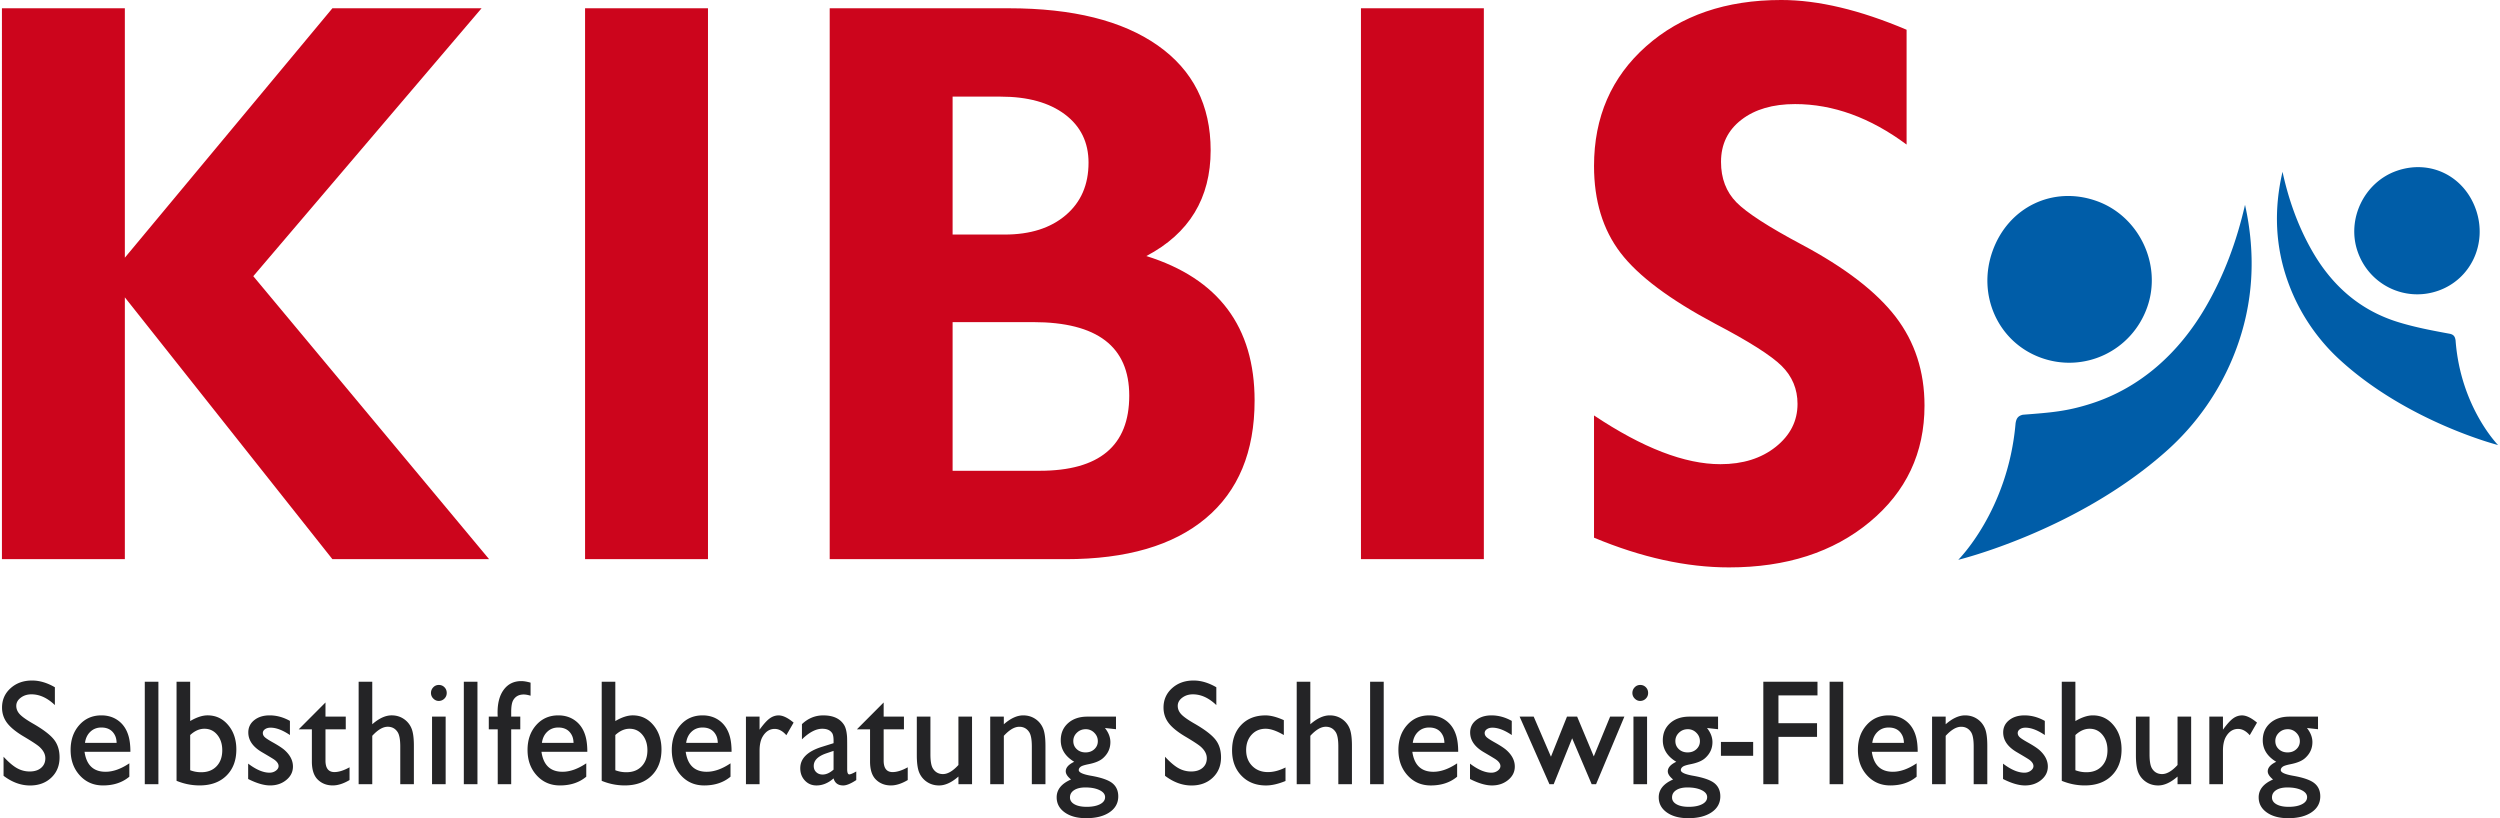 <svg xmlns="http://www.w3.org/2000/svg" width="550" height="180" viewBox="228.228 145.841 550 180"><path fill="#242426" d="M240.301 297.037v3.922c-1.644-1.577-3.364-2.366-5.162-2.366-.911 0-1.694.249-2.346.744-.657.496-.983 1.093-.983 1.793 0 .697.271 1.329.816 1.894.543.564 1.546 1.263 3.014 2.096 2.173 1.263 3.667 2.412 4.476 3.446.811 1.039 1.216 2.335 1.216 3.891 0 1.823-.604 3.312-1.814 4.461-1.21 1.15-2.771 1.727-4.679 1.727-2.021 0-3.963-.713-5.827-2.132v-4.191c1.109 1.195 2.097 2.036 2.964 2.519a5.627 5.627 0 002.797.726c1.043 0 1.875-.265 2.495-.792.623-.53.935-1.235.935-2.115 0-.924-.468-1.791-1.4-2.602-.51-.43-1.626-1.159-3.347-2.181-1.72-1.023-2.946-2.027-3.679-3.007-.734-.982-1.099-2.101-1.099-3.363 0-1.713.626-3.134 1.883-4.261 1.252-1.127 2.823-1.691 4.71-1.691 1.644-.007 3.32.492 5.03 1.482zm16.613 14.198h-10.087c.42 2.93 1.963 4.396 4.627 4.396 1.642 0 3.385-.62 5.229-1.86v2.941c-1.532 1.284-3.463 1.926-5.795 1.926-2.065 0-3.768-.736-5.111-2.215-1.343-1.477-2.014-3.342-2.014-5.595 0-2.209.632-4.026 1.898-5.46 1.264-1.431 2.885-2.146 4.861-2.146 1.487 0 2.763.41 3.829 1.234 1.067.822 1.799 1.978 2.197 3.463.245.906.366 2.009.366 3.316zm-9.989-1.962h6.961c-.023-.675-.145-1.226-.368-1.655-.577-1.15-1.577-1.725-2.996-1.725-.955 0-1.761.309-2.415.93-.653.618-1.047 1.438-1.182 2.45zm13.155-13.455h2.996v22.548h-2.996v-22.548zm6.989 0h2.998v8.654c1.422-.833 2.695-1.251 3.828-1.251 1.819 0 3.329.708 4.527 2.13 1.199 1.42 1.8 3.208 1.8 5.373 0 2.412-.728 4.332-2.183 5.765-1.453 1.43-3.424 2.146-5.909 2.146-1.731 0-3.417-.339-5.062-1.014v-21.803zm2.998 11.732v7.741a6.64 6.64 0 002.432.439c1.42 0 2.545-.439 3.379-1.317.833-.88 1.248-2.051 1.248-3.516 0-1.373-.367-2.506-1.102-3.398-.73-.889-1.675-1.334-2.828-1.334-1.086 0-2.13.46-3.129 1.385zm21.944-3.109v3.108c-1.599-1.082-3.018-1.622-4.262-1.622-.488 0-.893.114-1.215.339-.323.226-.483.508-.483.845 0 .338.144.644.433.913s.919.675 1.897 1.217c1.198.674 2.043 1.24 2.531 1.689 1.177 1.082 1.764 2.265 1.764 3.549 0 1.174-.487 2.159-1.464 2.959-.977.803-2.165 1.2-3.562 1.2-1.355 0-2.963-.472-4.828-1.418v-3.382c1.753 1.331 3.317 1.995 4.694 1.995.532 0 .999-.145 1.399-.438.399-.294.6-.634.6-1.017 0-.471-.301-.936-.9-1.384-.244-.184-1.152-.732-2.731-1.657-2.019-1.171-3.03-2.623-3.03-4.36 0-1.104.438-2.009 1.315-2.705.877-.698 2.003-1.049 3.38-1.049 1.53.002 3.019.408 4.462 1.218zm7.822-4.057v3.11h4.463v2.805h-4.463v6.861c0 1.69.654 2.537 1.965 2.537.955 0 2.065-.352 3.328-1.051v2.806c-1.331.79-2.562 1.184-3.693 1.184-1.311 0-2.405-.421-3.281-1.266-.877-.846-1.314-2.181-1.314-4.01v-7.062h-2.899l5.894-5.914zm7.294-4.566h2.997v9.363c1.487-1.307 2.908-1.96 4.262-1.96 1.021 0 1.926.27 2.715.812a4.587 4.587 0 011.713 2.196c.312.834.468 2.062.468 3.686v8.45h-2.996v-8.28c0-1.555-.202-2.624-.6-3.211-.51-.766-1.23-1.148-2.165-1.148-1.045 0-2.176.665-3.396 1.992v10.647h-2.997v-22.547zm17.647.712c.486 0 .9.168 1.233.507.333.338.499.758.499 1.252 0 .497-.174.913-.518 1.251s-.76.507-1.247.507c-.443 0-.839-.174-1.183-.523a1.69 1.69 0 01-.516-1.233c0-.473.166-.886.499-1.236.333-.35.745-.525 1.233-.525zm-1.498 6.965h2.994v14.872h-2.994v-14.872zm6.992-7.677h2.999v22.548h-2.999v-22.548zm14.684.206v2.875c-.599-.183-1.099-.271-1.499-.271-1.043 0-1.808.403-2.296 1.217-.312.518-.467 1.397-.467 2.635v1.015h1.998v2.805h-1.998v12.071h-2.963V306.3h-1.965v-2.805h1.965c-.022-.27-.033-.574-.033-.913 0-2.142.465-3.824 1.398-5.056.932-1.228 2.207-1.843 3.828-1.843.556 0 1.231.116 2.032.341zm12.485 15.211H347.35c.42 2.93 1.963 4.396 4.628 4.396 1.643 0 3.385-.62 5.229-1.86v2.941c-1.532 1.284-3.463 1.926-5.795 1.926-2.064 0-3.768-.736-5.111-2.215-1.344-1.477-2.015-3.342-2.015-5.595 0-2.209.633-4.026 1.898-5.46 1.265-1.431 2.884-2.146 4.86-2.146 1.488 0 2.764.41 3.83 1.234 1.067.822 1.798 1.978 2.197 3.463.245.906.366 2.009.366 3.316zm-9.989-1.962h6.961c-.024-.675-.145-1.226-.368-1.655-.577-1.15-1.578-1.725-2.997-1.725-.955 0-1.761.309-2.414.93-.652.618-1.047 1.438-1.182 2.45zm13.155-13.455h2.994v8.654c1.42-.833 2.698-1.251 3.828-1.251 1.821 0 3.332.708 4.531 2.13 1.197 1.42 1.797 3.208 1.797 5.373 0 2.412-.727 4.332-2.181 5.765-1.454 1.43-3.425 2.146-5.911 2.146-1.732 0-3.419-.339-5.061-1.014l.003-21.803zm2.994 11.732v7.741a6.628 6.628 0 002.432.439c1.422 0 2.547-.439 3.378-1.317.833-.88 1.251-2.051 1.251-3.516 0-1.373-.367-2.506-1.099-3.398-.733-.889-1.677-1.334-2.833-1.334-1.086 0-2.129.46-3.129 1.385zm25.575 3.685h-10.091c.422 2.93 1.965 4.396 4.629 4.396 1.643 0 3.387-.62 5.229-1.86v2.941c-1.532 1.284-3.465 1.926-5.793 1.926-2.064 0-3.77-.736-5.111-2.215-1.342-1.477-2.017-3.342-2.017-5.595 0-2.209.634-4.026 1.899-5.46 1.266-1.431 2.885-2.146 4.863-2.146 1.484 0 2.764.41 3.828 1.234 1.064.822 1.797 1.978 2.197 3.463.243.906.367 2.009.367 3.316zm-9.99-1.962h6.958c-.022-.675-.145-1.226-.366-1.655-.575-1.15-1.575-1.725-2.995-1.725-.955 0-1.76.309-2.416.93-.655.618-1.049 1.438-1.181 2.45zm13.151-5.778h2.997v2.874c.843-1.172 1.577-1.991 2.196-2.451.623-.462 1.29-.691 1.999-.691.933 0 2.032.528 3.296 1.588l-1.598 2.771c-.8-.922-1.655-1.385-2.563-1.385-1.089 0-1.964.554-2.63 1.657-.467.765-.699 1.824-.699 3.176v7.335h-2.996l-.002-14.874zm24.273 12.066v1.893c-1.199.789-2.153 1.185-2.863 1.185-1.131 0-1.842-.518-2.131-1.555-1.179 1.037-2.432 1.555-3.764 1.555-1.021 0-1.869-.359-2.546-1.082-.677-.721-1.017-1.622-1.017-2.704 0-2.142 1.576-3.708 4.729-4.7l2.598-.811v-.573c0-.88-.135-1.466-.399-1.759-.425-.563-1.124-.844-2.099-.844-1.377 0-2.863.777-4.461 2.334v-3.348c1.352-1.285 2.918-1.927 4.693-1.927 2.129 0 3.639.675 4.527 2.027.377.562.611 1.429.698 2.604.024.295.034 1.049.034 2.266v4.934c0 .767.154 1.15.465 1.15.271-.001.783-.215 1.536-.645zm-4.994-4.529l-1.599.543c-1.843.631-2.763 1.554-2.763 2.771 0 .564.18 1.021.548 1.368.366.351.839.524 1.415.524.777 0 1.574-.36 2.396-1.081l.003-4.125zm11.02-10.648v3.11h4.463v2.805h-4.463v6.861c0 1.69.656 2.537 1.967 2.537.953 0 2.064-.352 3.329-1.051v2.806c-1.333.79-2.563 1.184-3.696 1.184-1.311 0-2.404-.421-3.281-1.266-.877-.846-1.314-2.181-1.314-4.01v-7.062h-2.898l5.893-5.914zm19.447 17.982h-2.995v-1.69c-1.489 1.308-2.909 1.963-4.265 1.963-1.021 0-1.926-.271-2.713-.812a4.586 4.586 0 01-1.716-2.195c-.311-.836-.464-2.065-.464-3.688v-8.45h2.995v8.281c0 1.486.177 2.525.532 3.11.512.834 1.253 1.251 2.231 1.251 1.044 0 2.175-.665 3.396-1.994v-10.648h2.995l.004 14.872zm3.995-14.871h2.995v1.688c1.486-1.307 2.908-1.96 4.262-1.96 1.022 0 1.926.27 2.716.812.787.539 1.358 1.272 1.715 2.197.31.834.465 2.061.465 3.686v8.449h-2.997v-8.28c0-1.555-.199-2.624-.6-3.211-.511-.765-1.229-1.148-2.162-1.148-1.044 0-2.178.665-3.396 1.993v10.646h-2.996l-.002-14.872zm27.671 0v2.771l-2.433-.269c.802 1.011 1.199 2.051 1.199 3.106 0 1.355-.511 2.504-1.531 3.448-.688.658-1.799 1.129-3.328 1.423-.779.158-1.298.316-1.567.474-.354.226-.532.496-.532.812 0 .517.911.934 2.73 1.25 2.286.404 3.852.959 4.696 1.656.842.699 1.265 1.654 1.265 2.873 0 1.466-.639 2.631-1.915 3.499-1.276.867-2.991 1.302-5.143 1.302-1.955 0-3.525-.424-4.712-1.267-1.188-.844-1.78-1.957-1.78-3.329 0-1.693 1.053-2.999 3.162-3.921-.777-.631-1.164-1.229-1.164-1.793 0-.811.622-1.509 1.865-2.097-1.978-1.193-2.964-2.771-2.964-4.733 0-1.555.537-2.81 1.614-3.769 1.075-.957 2.493-1.435 4.245-1.435h6.292v-.001zm-6.728 15.582c-1.042 0-1.869.197-2.479.593-.611.395-.915.929-.915 1.605 0 .631.325 1.134.98 1.503.658.374 1.549.561 2.682.561 1.221 0 2.205-.191 2.948-.574.742-.384 1.115-.9 1.115-1.557 0-.631-.405-1.143-1.215-1.536-.811-.398-1.85-.595-3.116-.595zm.069-12.812c-.754 0-1.401.252-1.933.761-.533.507-.799 1.123-.799 1.843 0 .723.254 1.318.764 1.792.512.472 1.154.709 1.934.709.777 0 1.421-.237 1.93-.709.51-.474.767-1.058.767-1.757 0-.722-.261-1.341-.781-1.858a2.571 2.571 0 00-1.882-.781zm28.733-9.228v3.922c-1.642-1.577-3.362-2.366-5.16-2.366-.909 0-1.693.249-2.347.744-.655.496-.981 1.093-.981 1.793 0 .697.271 1.329.814 1.894.542.564 1.549 1.263 3.014 2.096 2.175 1.263 3.668 2.412 4.478 3.446.813 1.039 1.217 2.335 1.217 3.891 0 1.823-.606 3.312-1.815 4.461-1.209 1.15-2.768 1.727-4.678 1.727-2.021 0-3.963-.713-5.827-2.132v-4.191c1.109 1.195 2.098 2.036 2.964 2.519a5.624 5.624 0 002.797.726c1.042 0 1.877-.265 2.498-.792.62-.53.931-1.235.931-2.115 0-.924-.464-1.791-1.396-2.602-.512-.43-1.625-1.159-3.346-2.181-1.72-1.023-2.946-2.027-3.681-3.007-.733-.982-1.099-2.101-1.099-3.363 0-1.713.628-3.134 1.881-4.261 1.254-1.127 2.827-1.691 4.713-1.691 1.641-.007 3.314.492 5.023 1.482zm14.852 7.233v3.279c-1.576-.926-2.907-1.385-3.997-1.385-1.266 0-2.297.438-3.096 1.318-.8.882-1.198 2.006-1.198 3.383 0 1.418.445 2.579 1.332 3.479.888.9 2.044 1.354 3.464 1.354 1.221 0 2.505-.338 3.861-1.016v2.975c-1.597.654-3.03.982-4.296.982-2.22 0-4.017-.717-5.393-2.146-1.377-1.43-2.066-3.284-2.066-5.563 0-2.341.674-4.214 2.016-5.611 1.342-1.396 3.126-2.095 5.345-2.095 1.131.001 2.475.348 4.028 1.046zm2.831-8.452h2.997v9.363c1.488-1.307 2.908-1.96 4.262-1.96 1.021 0 1.926.27 2.716.812a4.581 4.581 0 011.713 2.196c.312.834.465 2.062.465 3.686v8.45h-2.995v-8.28c0-1.555-.198-2.624-.599-3.211-.511-.766-1.233-1.148-2.165-1.148-1.044 0-2.175.665-3.396 1.992v10.647h-2.997v-22.547zm16.149 0h2.994v22.548h-2.994v-22.548zm19.379 15.417h-10.089c.419 2.93 1.962 4.396 4.627 4.396 1.642 0 3.386-.62 5.228-1.86v2.941c-1.53 1.284-3.462 1.926-5.793 1.926-2.063 0-3.769-.736-5.111-2.215-1.34-1.477-2.015-3.342-2.015-5.595 0-2.209.633-4.026 1.898-5.46 1.267-1.431 2.885-2.146 4.864-2.146 1.485 0 2.764.41 3.828 1.234 1.067.822 1.798 1.978 2.198 3.463.24.906.365 2.009.365 3.316zm-9.99-1.962H546c-.023-.675-.145-1.226-.368-1.655-.573-1.15-1.575-1.725-2.993-1.725-.956 0-1.76.309-2.417.93-.655.618-1.049 1.438-1.182 2.45zm21.776-4.832v3.108c-1.598-1.082-3.019-1.622-4.264-1.622-.488 0-.89.114-1.212.339-.323.226-.484.508-.484.845 0 .338.143.644.433.913s.922.675 1.899 1.217c1.197.674 2.043 1.24 2.53 1.689 1.178 1.082 1.766 2.265 1.766 3.549 0 1.174-.488 2.159-1.467 2.959-.979.803-2.167 1.2-3.564 1.2-1.354 0-2.963-.472-4.825-1.418v-3.382c1.75 1.331 3.316 1.995 4.693 1.995.534 0 .998-.145 1.399-.438.397-.294.6-.634.6-1.017 0-.471-.3-.936-.9-1.384-.243-.184-1.153-.732-2.729-1.657-2.019-1.171-3.03-2.623-3.03-4.36 0-1.104.438-2.009 1.315-2.705.879-.698 2.005-1.049 3.382-1.049 1.528.002 3.015.408 4.458 1.218zm24.772-.946l-6.227 14.872h-.965l-4.296-10.104-4.062 10.104h-.932l-6.561-14.872h3.096l3.796 8.821 3.529-8.821h2.233l3.662 8.755 3.595-8.755h3.132zm3.498-6.965c.486 0 .896.168 1.231.507.332.338.498.758.498 1.252 0 .497-.172.913-.516 1.251a1.718 1.718 0 01-1.247.507c-.445 0-.836-.174-1.184-.523a1.697 1.697 0 01-.514-1.233c0-.473.166-.886.499-1.236.331-.35.744-.525 1.233-.525zm-1.499 6.965h2.996v14.872h-2.996v-14.872zm18.612 0v2.771l-2.43-.269c.796 1.011 1.198 2.051 1.198 3.106 0 1.355-.512 2.504-1.533 3.448-.686.658-1.797 1.129-3.328 1.423-.78.158-1.301.316-1.566.474-.354.226-.529.496-.529.812 0 .517.909.934 2.728 1.25 2.287.404 3.85.959 4.695 1.656.843.699 1.264 1.654 1.264 2.873 0 1.466-.64 2.631-1.911 3.499-1.276.867-2.992 1.302-5.146 1.302-1.953 0-3.525-.424-4.712-1.267-1.188-.844-1.78-1.957-1.78-3.329 0-1.693 1.055-2.999 3.163-3.921-.777-.631-1.167-1.229-1.167-1.793 0-.811.622-1.509 1.865-2.097-1.976-1.193-2.963-2.771-2.963-4.733 0-1.555.539-2.81 1.613-3.769 1.077-.957 2.493-1.435 4.246-1.435h6.293v-.001zm-6.724 15.582c-1.047 0-1.871.197-2.481.593-.613.395-.916.929-.916 1.605 0 .631.329 1.134.982 1.503.653.374 1.549.561 2.681.561 1.219 0 2.202-.191 2.946-.574.742-.384 1.113-.9 1.113-1.557 0-.631-.403-1.143-1.213-1.536-.811-.398-1.848-.595-3.112-.595zm.065-12.812c-.754 0-1.398.252-1.932.761-.533.507-.8 1.123-.8 1.843 0 .723.257 1.318.769 1.792.51.472 1.153.709 1.929.709.779 0 1.424-.237 1.933-.709.51-.474.768-1.058.768-1.757 0-.722-.263-1.341-.784-1.858a2.58 2.58 0 00-1.883-.781zm7.291 2.807h7.091v3.041h-7.091v-3.041zm9.325-13.254h11.918v3.01h-8.589v6.118h8.489v3.009h-8.489v10.411h-3.328l-.001-22.548zm14.584 0h2.994v22.548h-2.994v-22.548zm19.379 15.417H640.03c.421 2.93 1.965 4.396 4.627 4.396 1.644 0 3.387-.62 5.23-1.86v2.941c-1.535 1.284-3.465 1.926-5.794 1.926-2.063 0-3.768-.736-5.112-2.215-1.343-1.477-2.013-3.342-2.013-5.595 0-2.209.63-4.026 1.896-5.46 1.265-1.431 2.884-2.146 4.862-2.146 1.487 0 2.766.41 3.828 1.234 1.066.822 1.8 1.978 2.198 3.463.244.906.367 2.009.367 3.316zm-9.989-1.962h6.962c-.027-.675-.146-1.226-.369-1.655-.576-1.15-1.574-1.725-2.995-1.725-.956 0-1.76.309-2.415.93-.656.619-1.05 1.438-1.183 2.45zm13.151-5.778h2.994v1.688c1.487-1.307 2.909-1.96 4.264-1.96 1.021 0 1.925.27 2.714.812.788.539 1.359 1.272 1.715 2.197.312.834.465 2.061.465 3.686v8.449h-2.995v-8.28c0-1.555-.199-2.624-.599-3.211-.514-.765-1.233-1.148-2.166-1.148-1.045 0-2.177.665-3.397 1.993v10.646h-2.994v-14.872h-.001zm24.805.946v3.108c-1.598-1.082-3.018-1.622-4.261-1.622-.49 0-.894.114-1.216.339-.322.226-.483.508-.483.845 0 .338.144.644.433.913.287.27.919.675 1.897 1.217 1.197.674 2.043 1.24 2.529 1.689 1.177 1.082 1.766 2.265 1.766 3.549 0 1.174-.489 2.159-1.464 2.959-.979.803-2.164 1.2-3.564 1.2-1.354 0-2.963-.472-4.828-1.418v-3.382c1.751 1.331 3.319 1.995 4.695 1.995.532 0 1.001-.145 1.397-.438.402-.294.6-.634.6-1.017 0-.471-.297-.936-.896-1.384-.245-.184-1.158-.732-2.731-1.657-2.021-1.171-3.031-2.623-3.031-4.36 0-1.104.438-2.009 1.315-2.705.877-.698 2.003-1.049 3.379-1.049 1.534.002 3.021.408 4.463 1.218zm3.731-8.623h2.995v8.654c1.422-.833 2.698-1.251 3.831-1.251 1.82 0 3.329.708 4.527 2.13 1.198 1.42 1.799 3.208 1.799 5.373 0 2.412-.727 4.332-2.18 5.765-1.454 1.43-3.426 2.146-5.911 2.146-1.732 0-3.417-.339-5.061-1.014v-21.803zm2.995 11.732v7.741a6.649 6.649 0 002.433.439c1.419 0 2.545-.439 3.378-1.317.833-.88 1.249-2.051 1.249-3.516 0-1.373-.368-2.506-1.102-3.398-.731-.889-1.676-1.334-2.827-1.334-1.089 0-2.131.46-3.131 1.385zm25.471 10.816h-2.995v-1.69c-1.486 1.308-2.908 1.963-4.262 1.963-1.022 0-1.928-.271-2.715-.812a4.578 4.578 0 01-1.715-2.195c-.31-.836-.466-2.065-.466-3.688v-8.45h2.997v8.281c0 1.486.178 2.525.532 3.11.512.834 1.253 1.251 2.231 1.251 1.045 0 2.177-.665 3.396-1.994v-10.648h2.995v14.872h.002zm3.997-14.871h2.997v2.874c.843-1.172 1.574-1.991 2.196-2.451.62-.462 1.288-.691 2-.691.932 0 2.03.528 3.296 1.588l-1.6 2.771c-.796-.922-1.651-1.385-2.56-1.385-1.089 0-1.967.554-2.634 1.657-.466.765-.698 1.824-.698 3.176v7.335h-2.996v-14.873h-.001zm23.909 0v2.771l-2.433-.269c.799 1.011 1.201 2.051 1.201 3.106 0 1.355-.513 2.504-1.535 3.448-.688.658-1.798 1.129-3.331 1.423-.775.158-1.298.316-1.564.474-.352.226-.531.496-.531.812 0 .517.909.934 2.73 1.25 2.288.404 3.851.959 4.693 1.656.846.698 1.267 1.654 1.267 2.873 0 1.466-.639 2.631-1.914 3.499-1.275.867-2.989 1.302-5.144 1.302-1.956 0-3.525-.424-4.713-1.267-1.187-.844-1.781-1.957-1.781-3.329 0-1.693 1.055-2.999 3.164-3.921-.779-.631-1.167-1.229-1.167-1.793 0-.811.622-1.509 1.866-2.097-1.977-1.193-2.963-2.771-2.963-4.733 0-1.555.538-2.81 1.615-3.769 1.076-.957 2.49-1.435 4.246-1.435h6.293v-.001zm-6.727 15.582c-1.047 0-1.87.197-2.482.593-.61.395-.916.929-.916 1.605 0 .631.33 1.134.985 1.503.653.374 1.546.561 2.677.561 1.221 0 2.202-.191 2.946-.574.746-.384 1.117-.9 1.117-1.557 0-.631-.407-1.143-1.216-1.536-.809-.398-1.845-.595-3.111-.595zm.068-12.812c-.756 0-1.399.252-1.933.761-.533.507-.799 1.123-.799 1.843 0 .723.256 1.318.766 1.792.512.472 1.155.709 1.931.709.78 0 1.425-.237 1.932-.709a2.295 2.295 0 00.766-1.757c0-.722-.264-1.341-.781-1.858a2.576 2.576 0 00-1.882-.781z"/><path fill="#005DA8" d="M719.994 223.159a56.16 56.16 0 01-15.368 22.104C684.901 262.724 659.045 269 659.045 269s10.951-10.836 12.609-30.015c.159-1.064.509-1.642 1.604-1.902 6.187-.477 9.688-.726 15.129-2.484 10.741-3.478 19.187-11.065 25.083-21.192 4.084-7.026 6.844-14.549 8.663-22.503 2.443 11.004 1.87 21.812-2.139 32.255zM666.57 201.14c-3.414 9.663 1.253 19.961 10.606 23.381 9.547 3.496 20.008-1.44 23.426-11.063 3.314-9.296-1.693-19.951-10.966-23.34-9.645-3.527-19.604 1.23-23.066 11.022zm65.158 7.107a42.809 42.809 0 0011.527 16.996c14.882 13.491 34.547 18.51 34.547 18.51s-8.257-8.362-9.344-23.005c-.117-.813-.374-1.26-1.21-1.466-3.99-.732-7.612-1.416-11.293-2.538-8.505-2.583-14.759-8.099-19.161-15.878-3.055-5.393-5.091-11.152-6.409-17.232-1.959 8.366-1.622 16.612 1.343 24.613zm23.739-24.807c-7.099 2.504-11.017 10.584-8.573 17.705 2.523 7.369 10.457 11.226 17.768 8.647 7.169-2.527 10.813-10.341 8.303-17.74-2.56-7.497-10.111-11.217-17.498-8.612z"/><path fill="#CC051C" d="M335.829 268.857h-34.472l-45.662-57.6v57.6h-27.042V147.661h27.04v54.874l45.663-54.874h32.817l-50.222 58.941 51.878 62.255zm48.156 0h-27.042V147.661h27.042v121.196zm120.255-34.886c0 11.261-3.584 19.897-10.744 25.892-7.164 5.997-17.434 8.994-30.805 8.994h-51.929V147.661h39.396c14.085 0 25.009 2.724 32.771 8.176 7.758 5.449 11.641 13.146 11.641 23.074 0 10.539-4.72 18.298-14.148 23.258 15.876 4.968 23.818 15.571 23.818 31.802zm-36.533-52.334c0-4.481-1.73-8.021-5.192-10.627-3.463-2.604-8.178-3.909-14.145-3.909h-10.568v30.342h11.464c5.611 0 10.087-1.415 13.427-4.268 3.341-2.841 5.014-6.688 5.014-11.538zm8.956 51.241c0-10.781-7.047-16.171-21.131-16.171h-17.73v32.706h19.16c13.132.002 19.701-5.508 19.701-16.535zm78.012 35.979h-27.037V147.661h27.037v121.196zm96.944-33.8c0 10.421-4.024 18.963-12.06 25.622-8.039 6.664-18.356 9.991-30.952 9.991-9.356 0-19.258-2.18-29.696-6.538v-26.894c10.713 7.152 19.976 10.724 27.799 10.724 4.936 0 8.993-1.272 12.187-3.814 3.19-2.549 4.785-5.696 4.785-9.45 0-3.271-1.166-6.057-3.493-8.362-2.329-2.295-7.192-5.386-14.594-9.26-10.027-5.331-16.983-10.542-20.862-15.63-3.881-5.088-5.82-11.448-5.82-19.08 0-10.782 3.82-19.561 11.463-26.344 7.639-6.783 17.549-10.182 29.726-10.182 8.116 0 17.307 2.185 27.576 6.545v25.259c-7.996-5.937-16.178-8.905-24.53-8.905-4.897 0-8.84 1.151-11.818 3.454-2.987 2.304-4.479 5.39-4.479 9.265 0 3.633 1.135 6.602 3.399 8.906 2.271 2.299 7.048 5.391 14.327 9.266 9.554 5.086 16.445 10.391 20.688 15.9 4.23 5.514 6.354 12.021 6.354 19.527z"/></svg>